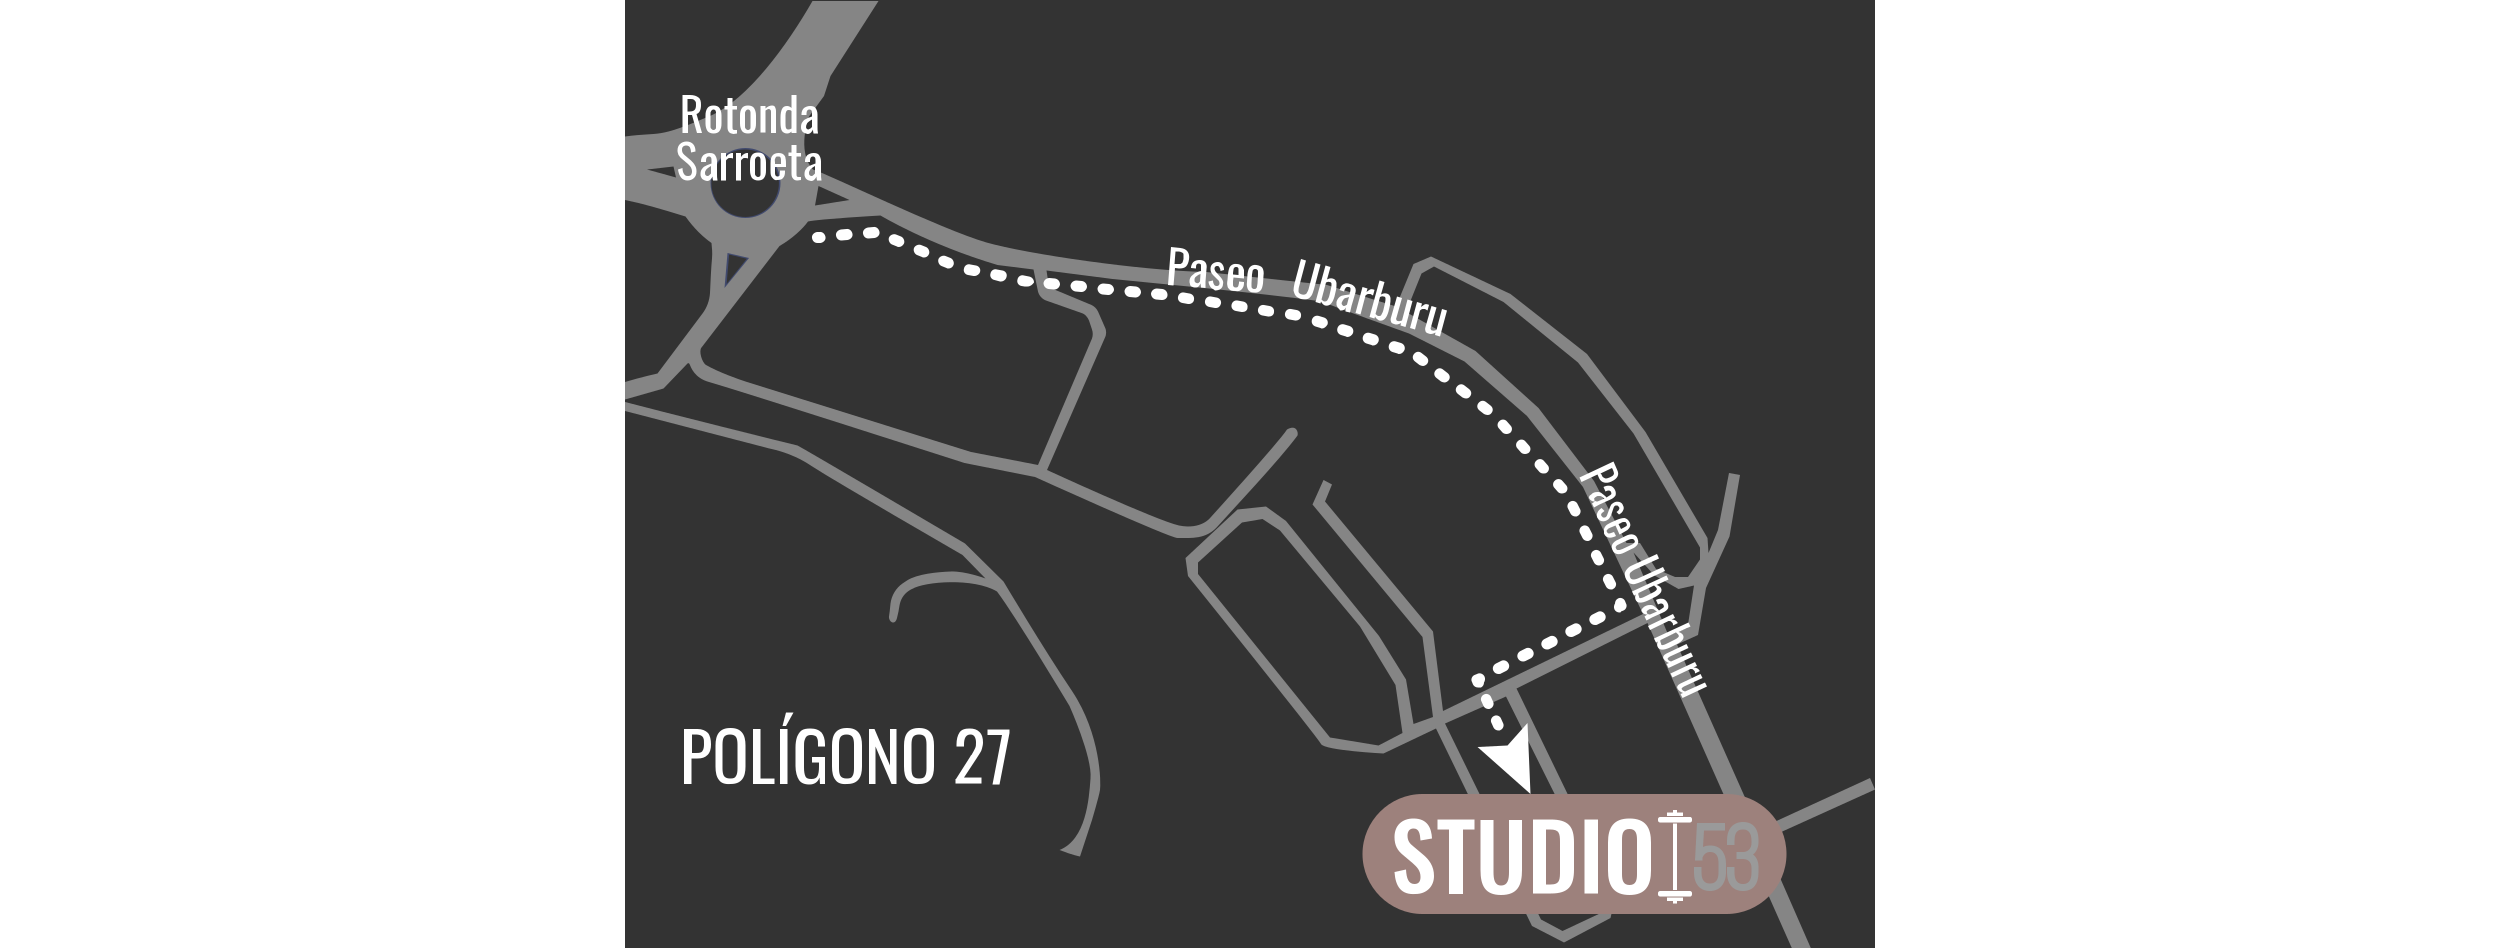 <?xml version="1.0" encoding="UTF-8"?> <svg xmlns="http://www.w3.org/2000/svg" xml:space="preserve" id="Capa_1" width="500" x="0" y="0" style="enable-background:new 0 0 250 189.6" version="1.1" viewBox="0 0 250 189.6"><rect x="0" y="0" width="250" height="189.6" fill="#333333" stroke="none"/><style>.st0{fill:none;stroke:#414a6e;stroke-width:.5;stroke-miterlimit:10}.st1{fill:#858585}.st2{fill:#fff}.st4{fill:#9a9a9a}</style><circle cx="24" cy="36.6" r="7" class="st0" transform="rotate(-79.1 24.044 36.605)"></circle><path d="m20 57.6.6-7 4.2 1z" class="st0"></path><path d="M37.3 93.2c4.4 2.9 30.2 17.8 30.2 17.8l4.6 4.7s-4-1.5-6.9-1.4c-2.8.1-6.8.5-8.8 1.8l-.9.6c-1.3.9-2.2 2.4-2.4 4-.1 1-.2 2.1-.3 2.6-.1 1.1 1.2 1.9 1.6.3.2-.8.4-1.7.5-2.5.2-1.2.8-2.2 1.8-2.9.2-.1.4-.3.7-.4 2.5-1.5 12.3-2.3 17 .5 3.7 4.9 14.5 22.9 14.5 22.9s4.6 10.2 4.2 14.5c-.3 4.2-.9 12.2-6.2 14.3 2.5 1 4.1 1.3 4.1 1.3l2.4-7.3s1.4-4.7 1.6-6c.2-1.3.2-11.1-5.6-19.8-5.8-8.6-13.7-21.9-13.7-21.9l-7.7-7.6S34.7 89.1 34.5 89.1c-.2 0-28.9-7.2-34.5-8.7v1.8l28.5 7.4c0 .1 4.4.6 8.8 3.6z" class="st1"></path><path d="m227.7 168 22.3-10.1-1-2.3-22.2 10.2-16.4-36.9 4.2-1.9 1.6-9.4 4.7-10.3L223 95l-2.2-.4-2.2 11.4-1.9 4.6-.2-3-12.4-21.2-11.7-15.6-15.3-12-15.9-7.5-3.5 1.5-3.5 8.5-13.8-4.3-24.2-2.6c-13.3-.3-35.8-3.6-43.9-5.9-9-2.6-32.4-14-34.7-14.6-3.4-3.7-.8-10.6-.8-10.6l3-4.1 1.3-4 9.6-15H37.5c-5.1 8.9-12.9 19.6-20.3 22.9C6 27.9 7.4 26.3 0 27.3V40c3.5.7 6.9 1.7 12.1 3.3 1.7 2.4 3.5 4.1 5.2 5.3.1.9.2 2 .1 3.1-.2 2.1-.3 4.9-.4 6.9-.1 1.5-.6 2.9-1.5 4.1l-9 12s-3.2.7-6.5 1.7v3.5l7.7-2.2 4.8-5c.1-.1.3-.1.4.1.3.7 1 2.8 3.9 3.6 6.3 1.8 51.1 16.2 51.1 16.2L82 95.4s26.9 12.2 28.5 12.2c2.8 0 5.7.3 8-2.3 2.3-2.6 12.5-13.4 16-18.2.2-.6-.2-2.3-2.1-1.2-1.5 2.4-15.3 17.6-15.3 17.6s-1.8 2.5-6.3 1.6c-4.5-1-26.4-11.1-26.4-11.1L96 67.5c.3-.6.3-1.4 0-2l-1.4-3.2c-.3-.6-.7-1-1.3-1.3l-7.2-3c-.8-.3-1.3-1-1.5-1.9l-.3-2 13.2 1.7 20.3 2s21.1 2.2 21.8 2.6c.7.4 17.2 6.3 17.2 6.3l11.1 5.6 12.5 10.9 11.2 14.2 12 25.4-40 19.4-2-15.9-21.6-26 1.4-3.4-1.7-.9-2.2 4.9 22 26.5 2.1 16-3.9 1.4-1.5-8.9-5.4-8.7-18.6-23-4-2.9-5.7.6-10.4 9.7.5 3.6s25.9 32.2 26.6 33.6c.7 1.3 12.5 1.9 12.5 1.9l10.5-5 19.2 39.5 6.4 3.3 9.3-4.9 1.1-4.8-19.9-41.1 26.2-13.1 28.9 65.1h3.8l-9.5-21.7zM4.4 33.9l5.3-.6.5 2.2-5.8-1.6zm34.3 3.3 6.2 2.8-6.9 1.1.7-3.9zm-21.6-.6c0-3.8 3.1-7 7-7 3.8 0 7 3.1 7 7 0 3.8-3.1 7-7 7s-7-3.1-7-7zm7.7 15-4.9 6 .6-7 4.3 1zm66.5 11c.7.2 1.2.8 1.5 1.5l.6 1.8c.2.6.2 1.2 0 1.8L82.6 93l-13.4-2.6-44.8-14c-1.6-.5-5.8-2-8.2-3.4-.8-.5-1.5-2.8-.9-3.5l15.6-20.3c2.6-1.5 4.7-3.5 5.7-4.9 2.1-.5 14.5-1.2 14.5-1.2s9.6 5.8 23.4 9.9l7.2.9.9 4.4c.2.8.8 1.5 1.6 1.8l7.1 2.5zm59.4 86.5-9.7-1.6-26.4-32.7v-2.3l8.8-8 4.1-.7 3.5 2.3 16 19.2 7.1 11.7 1.4 9.6-4.8 2.5zm45.5 30.3-.6 3-8.1 3.8-4.3-2.3-19.2-39.2 12.2-5.4 20 40.1zm-2.4-83.2-11.1-14.6-12.6-11.4-13.9-7.8 3.1-7.7 2.5-1.4 13.9 7.1 14.9 12.1 11.1 14.2 13.3 22.8v2.4l-2.4 3.5H210l-3.8-1.6-3.2-5.2h-2.7l-6.5-12.4zm7.9 14.3 4.2 4.6 4.8 2.7 3.1-.7-1.3 8.5-3.8 1.5-7-16.6z" class="st1"></path><path d="M11.5 19H13c.8 0 1.3.2 1.7.5.4.3.5.8.5 1.5 0 1-.3 1.6-.9 1.8l1.1 3.8h-1l-1-3.6h-.8v3.6h-1.1V19zm1.4 3.3c.5 0 .8-.1 1-.3.2-.2.3-.5.3-1 0-.3 0-.6-.1-.7s-.2-.3-.4-.4-.4-.1-.7-.1h-.5v2.5h.4zM16.5 26.2c-.2-.3-.4-.8-.4-1.5v-1.6c0-.6.1-1.1.4-1.5.2-.3.6-.5 1.2-.5s1 .2 1.2.5c.2.3.4.8.4 1.5v1.6c0 .6-.1 1.1-.4 1.5-.2.3-.6.5-1.2.5-.5 0-1-.2-1.2-.5zm1.6-.4c.1-.1.1-.2.1-.4v-2.9c0-.2-.1-.3-.1-.4-.1-.1-.2-.2-.4-.2s-.3.1-.4.2c-.1.1-.1.2-.2.4v2.9c0 .2.1.3.2.4.1.1.2.2.4.2s.3-.1.4-.2zM20.8 26.4c-.2-.2-.3-.5-.3-1v-3.5h-.6v-.7h.6v-1.6h1v1.6h.9v.7h-.9v3.5c0 .2 0 .4.1.5.1.1.2.1.4.1h.4v.7c-.2 0-.5.1-.7.1-.5-.1-.8-.2-.9-.4zM23.4 26.2c-.2-.3-.4-.8-.4-1.5v-1.6c0-.6.1-1.1.4-1.5.2-.3.6-.5 1.2-.5s1 .2 1.2.5c.2.3.4.8.4 1.5v1.6c0 .6-.1 1.1-.4 1.5-.2.3-.6.5-1.2.5s-1-.2-1.2-.5zm1.6-.4c.1-.1.1-.2.1-.4v-2.9c0-.2-.1-.3-.1-.4-.1-.1-.2-.2-.4-.2s-.3.1-.4.2c-.1.1-.1.2-.2.4v2.9c0 .2.1.3.2.4.1.1.2.2.4.2s.3-.1.4-.2zM27.1 21.2h1v.5c.4-.4.9-.6 1.3-.6.3 0 .5.1.6.3.1.2.2.5.2.8v4.4h-1v-4.1c0-.2 0-.4-.1-.5-.1-.1-.2-.2-.3-.2-.2 0-.4.1-.7.3v4.4h-1v-5.3zM31.4 26.2c-.2-.3-.3-.9-.3-1.7v-1c0-.7.1-1.3.3-1.7.2-.4.5-.6 1-.6.3 0 .6.1.9.4V19h1v7.6h-1v-.3c-.3.3-.6.4-.9.4-.4 0-.8-.2-1-.5zm1.9-.5v-3.5c-.2-.2-.4-.2-.6-.2-.4 0-.6.4-.6 1.1v1.5c0 .4 0 .8.1 1s.2.3.5.3c.2 0 .4-.1.6-.2zM35.7 26.5c-.2-.1-.3-.3-.4-.5s-.1-.4-.1-.6c0-.4.1-.8.3-1 .2-.3.4-.5.7-.6.3-.2.7-.3 1.2-.5v-.4c0-.4 0-.6-.1-.8-.1-.1-.2-.2-.4-.2-.4 0-.6.3-.6.8v.3h-1v-.2c0-.5.2-.9.5-1.2.3-.2.7-.4 1.2-.4s.9.1 1.1.4c.2.3.4.7.4 1.3v2.5c0 .4 0 .8.1 1.3h-.9c-.1-.4-.1-.6-.1-.8-.1.2-.2.4-.4.6-.2.2-.4.3-.7.3-.4-.1-.6-.2-.8-.3zm1.4-.8.3-.3v-1.5c-.3.2-.5.3-.6.4-.1.1-.3.2-.4.4-.1.2-.2.3-.2.5s0 .4.1.5c.1.1.2.2.4.2.1-.1.2-.1.4-.2zM11.2 35.5c-.3-.4-.5-.9-.6-1.6l.9-.3c0 .5.1.9.3 1.2s.4.4.8.4c.3 0 .5-.1.6-.2.1-.2.2-.4.2-.7 0-.3-.1-.6-.2-.8-.1-.2-.3-.4-.6-.7l-1.3-1.1c-.3-.2-.4-.5-.6-.7-.1-.3-.2-.6-.2-.9 0-.6.2-1 .5-1.3s.8-.5 1.3-.5c.6 0 1 .2 1.3.5s.5.8.5 1.5l-.9.2c0-.4-.1-.8-.2-1-.1-.2-.4-.4-.7-.4-.6 0-.9.3-.9.8 0 .2 0 .4.1.6s.2.3.4.5l1.3 1.1c.3.3.6.6.8 1 .2.3.3.7.3 1.2 0 .6-.2 1-.5 1.3-.3.3-.8.5-1.3.5s-1-.2-1.3-.6zM15.6 35.9c-.2-.1-.3-.3-.4-.5s-.1-.4-.1-.6c0-.4.1-.8.3-1 .2-.3.4-.5.7-.6.3-.2.7-.3 1.2-.5v-.4c0-.4 0-.6-.1-.8-.1-.1-.2-.2-.4-.2-.4 0-.6.3-.6.8v.3h-1v-.2c0-.5.2-.9.5-1.2.3-.2.7-.4 1.2-.4s.9.1 1.1.4c.2.3.4.7.4 1.3v2.5c0 .4 0 .8.1 1.3h-.9c-.1-.4-.1-.6-.1-.8-.1.2-.2.4-.4.6-.2.2-.4.3-.7.3-.5-.1-.6-.2-.8-.3zm1.3-.9.3-.3v-1.5c-.3.2-.5.3-.6.4-.1.1-.3.2-.4.4-.1.2-.2.3-.2.5s0 .4.1.5c.1.1.2.2.4.2s.3-.1.4-.2zM19.2 30.6h1v.8c.2-.3.4-.5.6-.6s.4-.2.6-.2h.2v1.1c-.2-.1-.4-.1-.6-.1-.2 0-.3 0-.4.1s-.3.2-.4.4v4h-1v-5.5zM22.2 30.6h1v.8c.2-.3.4-.5.6-.6s.4-.2.6-.2h.2v1.1c-.2-.1-.4-.1-.6-.1-.2 0-.3 0-.4.1s-.3.2-.4.4v4h-1v-5.5zM25.4 35.6c-.2-.3-.4-.8-.4-1.5v-1.6c0-.6.1-1.1.4-1.5.2-.3.6-.5 1.2-.5s1 .2 1.2.5c.2.3.4.8.4 1.5v1.6c0 .6-.1 1.1-.4 1.5-.2.3-.6.5-1.2.5-.5 0-.9-.2-1.2-.5zm1.6-.4c.1-.1.1-.2.1-.4v-2.9c0-.2-.1-.3-.1-.4-.1-.1-.2-.2-.4-.2s-.3.1-.4.2c-.1.1-.1.2-.2.4v2.9c0 .2.1.3.2.4.1.1.2.2.4.2s.4-.1.4-.2zM29.7 35.8c-.2-.2-.4-.4-.5-.7-.1-.3-.1-.7-.1-1.2v-1.2c0-.7.1-1.3.4-1.6.2-.3.7-.5 1.2-.5.4 0 .8.1 1 .3s.4.4.4.8c.1.3.1.8.1 1.3v.4H30V34.7c0 .2.1.3.1.4.1.1.2.2.4.2s.4-.1.4-.2.1-.4.1-.7v-.3h1v.2c0 .6-.1 1-.4 1.3-.2.3-.6.4-1.2.4-.2.1-.5 0-.7-.2zm1.5-3v-.5c0-.4 0-.6-.1-.8s-.2-.2-.5-.2c-.2 0-.3 0-.4.1-.1.1-.1.2-.2.4s0 .4 0 .7v.3h1.2zM33.6 35.7c-.2-.2-.3-.5-.3-1v-3.5h-.6v-.7h.6V29h1v1.6h.9v.7h-.9v3.5c0 .2 0 .4.1.5.1.1.2.1.4.1h.4v.6c-.2 0-.5.1-.7.1-.4 0-.7-.1-.9-.4zM36.4 35.9c-.2-.1-.3-.3-.4-.5s-.1-.4-.1-.6c0-.4.1-.8.3-1 .2-.3.4-.5.7-.6.3-.2.7-.3 1.2-.5v-.4c0-.4 0-.6-.1-.8-.1-.1-.2-.2-.4-.2-.4 0-.6.3-.6.8v.3h-1v-.2c0-.5.2-.9.5-1.2.3-.2.7-.4 1.2-.4s.9.1 1.1.4c.2.3.4.7.4 1.3v2.5c0 .4 0 .8.1 1.3h-.9c-.1-.4-.1-.6-.1-.8-.1.2-.2.4-.4.6-.2.2-.4.3-.7.3-.5-.1-.7-.2-.8-.3zm1.3-.9.3-.3v-1.5c-.3.2-.5.3-.6.4-.1.1-.3.2-.4.4-.1.2-.2.3-.2.5s0 .4.1.5c.1.1.2.2.4.2s.3-.1.4-.2zM11.8 145.8h2.7c.9 0 1.6.3 2.1.8.4.5.6 1.3.6 2.3 0 .9-.2 1.6-.7 2.1-.5.5-1.1.7-2 .7h-1.2v5.1h-1.5v-11zm2.2 4.8c.5 0 .8 0 1.1-.1s.4-.3.5-.5c.1-.2.2-.6.2-1.1 0-.6 0-1-.1-1.2-.1-.3-.2-.4-.5-.6-.2-.1-.6-.2-1.1-.2h-.7v3.7h.6zM18.8 156c-.5-.6-.7-1.5-.7-2.7v-4.2c0-1.1.2-2 .7-2.6.5-.6 1.2-.9 2.3-.9 1.1 0 1.8.3 2.3.9s.7 1.5.7 2.6v4.2c0 1.1-.2 2-.7 2.6s-1.2.9-2.3.9c-1.1.1-1.9-.2-2.3-.8zm3.4-.8c.2-.3.3-.8.3-1.5v-4.8c0-.7-.1-1.2-.3-1.5-.2-.3-.6-.5-1.2-.5s-1 .2-1.2.5c-.2.3-.3.8-.3 1.5v4.8c0 .7.1 1.2.3 1.5s.6.5 1.2.5c.7 0 1-.1 1.2-.5zM25.6 145.8h1.5v9.9h2.8v1.1h-4.3v-11zM31 145.8h1.5v11H31v-11zm1.2-3.3h1.5l-1.5 2.7h-.7l.7-2.7zM34.8 156c-.4-.6-.7-1.6-.7-2.8v-3.7c0-.8.1-1.5.3-2.1.2-.5.5-1 .9-1.3.4-.3 1-.4 1.8-.4 1 0 1.7.3 2.2.8.4.5.7 1.3.7 2.4v.4h-1.4v-.3c0-.5 0-.9-.1-1.2-.1-.3-.2-.5-.4-.6-.2-.1-.5-.2-.9-.2s-.7.1-.9.3-.3.5-.4.8c-.1.3-.1.8-.1 1.3v4.1c0 .8.1 1.4.3 1.8.2.4.6.5 1.2.5s1-.2 1.2-.6.3-1 .3-1.9v-.8h-1.4v-1.1H40v5.4h-1l-.1-1.3c-.3.9-1 1.4-2 1.4s-1.7-.3-2.1-.9zM42.1 156c-.5-.6-.7-1.5-.7-2.7v-4.2c0-1.1.2-2 .7-2.6.5-.6 1.2-.9 2.3-.9 1.1 0 1.8.3 2.3.9s.7 1.5.7 2.6v4.2c0 1.1-.2 2-.7 2.6s-1.2.9-2.3.9c-1.1.1-1.9-.2-2.3-.8zm3.4-.8c.2-.3.3-.8.3-1.5v-4.8c0-.7-.1-1.2-.3-1.5-.2-.3-.6-.5-1.2-.5s-1 .2-1.2.5c-.2.3-.3.8-.3 1.5v4.8c0 .7.1 1.2.3 1.5s.6.5 1.2.5c.7 0 1-.1 1.2-.5zM48.9 145.8h1l3.1 7.3v-7.3h1.3v11h-1l-3.2-7.5v7.5h-1.3v-11zM56.5 156c-.5-.6-.7-1.5-.7-2.7v-4.2c0-1.1.2-2 .7-2.6.5-.6 1.2-.9 2.3-.9 1.1 0 1.8.3 2.3.9s.7 1.5.7 2.6v4.2c0 1.1-.2 2-.7 2.6s-1.2.9-2.3.9c-1 .1-1.8-.2-2.3-.8zm3.5-.8c.2-.3.3-.8.3-1.5v-4.8c0-.7-.1-1.2-.3-1.5-.2-.3-.6-.5-1.2-.5s-1 .2-1.2.5c-.2.3-.3.8-.3 1.5v4.8c0 .7.1 1.2.3 1.5s.6.5 1.2.5 1-.1 1.2-.5zM66.2 155.8l2.8-4.4c.1-.2.2-.4.3-.4.3-.5.5-.9.7-1.3s.2-.7.2-1.2-.1-.9-.3-1.2c-.2-.3-.5-.4-.8-.4-.9 0-1.3.7-1.3 2v.4h-1.5v-.4c0-1 .2-1.8.6-2.4.4-.6 1.1-.8 2-.8.9 0 1.5.2 2 .7s.7 1.2.7 2.1c0 .4-.1.8-.2 1.2s-.2.6-.4.9-.4.6-.7 1.1l-2.5 3.8h3.5v1.2h-5.2v-.9zM75.4 147h-2.9v-1.1h4.4v.7l-2 10.3h-1.4l1.9-9.9z" class="st2"></path><path d="M220.3 158.8h-60.8c-6.6 0-12 5.4-12 12s5.4 12 12 12h60.8c6.6 0 12-5.4 12-12s-5.3-12-12-12z" style="fill:#9d817c"></path><path d="m153.9 174.4 2.3-.5c.1 1.8.5 2.9 1.7 2.9.9 0 1.2-.6 1.2-1.4 0-1.3-.7-2-1.6-2.8l-1.9-1.6c-1.1-.9-1.7-1.9-1.7-3.6 0-2.3 1.5-3.7 3.8-3.7 2.8 0 3.6 1.9 3.7 4l-2.3.4c-.1-1.4-.3-2.4-1.4-2.4-.8 0-1.2.6-1.2 1.4 0 1 .4 1.6 1.2 2.2l1.9 1.6c1.2 1 2.2 2.3 2.2 4.3 0 2.1-1.5 3.6-3.7 3.6-2.8.2-4-1.4-4.2-4.4M164.8 165.9h-2.3v-2h7.4v2h-2.3v12.9h-2.8zM171.1 174v-10h2.6v10.4c0 1.4.2 2.7 1.5 2.7 1.4 0 1.6-1.3 1.6-2.7V164h2.6v10c0 3.1-.9 5-4.2 5-3.2 0-4.1-1.9-4.1-5M181.6 163.9h3.5c3.6 0 4.7 1.4 4.7 4.6v5.4c0 3.3-1.1 4.8-4.6 4.8h-3.6v-14.8zm3.5 13c1.9 0 1.9-1 1.9-2.8v-5.7c0-1.8-.2-2.5-2-2.5h-.8v11h.9zM191.9 163.9h2.7v14.8h-2.7zM196.6 174.1v-5.6c0-3 1.1-4.8 4.3-4.8 3.2 0 4.3 1.8 4.3 4.8v5.6c0 3-1.1 4.9-4.3 4.9-3.2 0-4.3-1.9-4.3-4.9m5.8.7V168c0-1.2-.2-2.2-1.5-2.2s-1.5.9-1.5 2.2v6.8c0 1.2.2 2.2 1.5 2.2s1.5-1 1.5-2.2" class="st2"></path><path d="M214.9 170.6c.5-.8 1.2-1.1 2.1-1.1 1.8 0 2.5 1.4 2.5 3.1v1.9c0 1.7-.7 3.2-2.6 3.2-1.9 0-2.6-1.4-2.6-3.2v-.5h.4v.5c0 1.5.6 2.8 2.2 2.8 1.7 0 2.2-1.3 2.2-2.8v-1.9c0-1.5-.6-2.8-2.2-2.8-1 0-1.7.6-2.1 1.5v.1h-.4l.3-6.4h4.5v.4H215l-.1 5.2z" class="st4"></path><path d="M217 178.2c-2 0-3.2-1.4-3.2-3.7v-1.1h1.5v1.1c0 2.2 1.3 2.2 1.7 2.2.4 0 1.7 0 1.7-2.2v-1.9c0-2.2-1.3-2.2-1.7-2.2-.7 0-1.2.4-1.5 1.1v.6H214l.4-7.5h5.6v1.5h-4.2l-.2 3.3c.4-.2.9-.3 1.5-.3 1.9 0 3.1 1.4 3.1 3.7v1.9c-.1 2.1-1.3 3.5-3.2 3.5M226.2 168.2v.3c0 1.2-.7 2.2-1.8 2.6 1.2.3 1.8 1.3 1.8 2.5v1c0 1.7-.7 3.2-2.6 3.2-1.9 0-2.6-1.4-2.6-3.2v-.6h.4v.6c0 1.5.6 2.8 2.2 2.8s2.2-1.3 2.2-2.8v-.9c0-1.4-.7-2.2-2.1-2.3h-.9v-.4h.9c1.3-.1 2-1.1 2-2.4v-.4c0-1.6-.6-2.8-2.2-2.8s-2.2 1.2-2.2 2.8v.4h-.3v-.4c0-1.7.7-3.2 2.6-3.2 1.9 0 2.6 1.4 2.6 3.2" class="st4"></path><path d="M223.6 178.2c-2 0-3.2-1.4-3.2-3.7v-1.1h1.5v1.1c0 2.3 1.3 2.3 1.7 2.3.4 0 1.7 0 1.7-2.3v-.9c0-.8-.3-1.7-1.6-1.8h-1.4v-1.4h1.5c.9-.1 1.5-.8 1.5-1.8v-.4c0-2.3-1.3-2.3-1.7-2.3-.5 0-1.7 0-1.7 2.2v.9h-1.5v-.9c0-2.3 1.2-3.7 3.2-3.7s3.1 1.3 3.1 3.7v.3c0 1-.4 2-1.1 2.5.7.5 1.1 1.4 1.1 2.5v1c0 2.5-1.1 3.8-3.1 3.8" class="st4"></path><path d="M209.6 164.7h.8V178h-.8zM211.6 162.5v.7h-3.2v-.7h1.2v-.5h.8v.5zM213.4 163.8v.3c0 .2-.2.4-.4.4h-6c-.2 0-.4-.2-.4-.4v-.3c0-.2.2-.4.4-.4h6.1c.1 0 .3.2.3.4M211.6 179.5v.7h-1.2v.5h-.8v-.5h-1.2v-.7zM213.4 178.9v-.3c0-.2-.2-.4-.4-.4h-6c-.2 0-.4.2-.4.4v.3c0 .2.2.4.4.4h6.1c.1 0 .3-.2.3-.4M109.2 49.4l1.9.2c.7.1 1.1.3 1.4.7.3.4.4.9.3 1.6-.1.6-.3 1.1-.6 1.4-.3.3-.8.4-1.4.4l-.8-.1-.3 3.5-1.1-.1.6-7.6zm1.2 3.4h.7c.2-.1.3-.2.4-.3.1-.2.1-.4.2-.7v-.9c0-.2-.1-.3-.3-.4-.2-.1-.4-.2-.8-.2h-.5l-.2 2.5h.5zM113.3 57.3c-.2-.1-.3-.3-.3-.5-.1-.2-.1-.4-.1-.6 0-.4.2-.8.4-1 .2-.2.5-.4.7-.6.3-.1.7-.3 1.2-.4V53c0-.2-.2-.2-.4-.3-.4 0-.6.2-.6.7v.3l-1-.1v-.2c.1-.5.3-.9.6-1.1.3-.2.7-.3 1.2-.3s.9.2 1.1.5c.2.3.3.7.2 1.3l-.2 2.5v1.3l-.9-.1c0-.4-.1-.6-.1-.8-.1.2-.2.4-.4.6-.2.2-.4.2-.7.2-.3 0-.5-.1-.7-.2zm1.4-.7.3-.3.1-1.5c-.3.1-.5.2-.6.3-.1.1-.3.2-.4.3-.1.1-.2.3-.2.5s0 .4.1.5c.1.1.2.2.3.2.2.1.3 0 .4 0zM117.1 57.4c-.2-.3-.4-.7-.4-1.1l.9-.2c0 .4.1.6.2.8.1.2.3.3.5.3s.3 0 .4-.1c.1-.1.2-.2.2-.4 0-.3-.1-.6-.4-.8l-.9-.9c-.2-.2-.3-.4-.4-.6-.1-.2-.1-.5-.1-.7 0-.4.2-.8.5-1 .3-.2.6-.3 1-.3s.7.2.9.5c.2.3.3.6.3 1.1l-.7.2c0-.3-.1-.5-.2-.7-.1-.2-.2-.3-.4-.3s-.3 0-.4.1c-.1.1-.2.2-.2.4s.1.4.2.6l.9 1c.2.2.4.5.5.7.1.2.2.5.1.8 0 .4-.2.8-.5 1s-.7.3-1.1.3c-.3-.3-.7-.4-.9-.7zM120.9 57.9c-.2-.2-.4-.4-.4-.7-.1-.3-.1-.7 0-1.2l.1-1.2c.1-.7.2-1.3.5-1.6.3-.3.7-.5 1.3-.4.4 0 .8.2 1 .4.2.2.3.5.4.8V55.7l-2.1-.2-.1.7v.7c0 .1 0 .3.1.4.1.1.2.2.4.2s.4 0 .5-.2c.1-.1.1-.4.2-.7v-.3l1 .1v.2c0 .6-.2 1-.5 1.3-.3.3-.7.4-1.2.3-.7 0-1-.1-1.2-.3zm1.8-2.9v-1.3c-.1-.2-.2-.3-.4-.3s-.3 0-.4.1c-.1.1-.2.2-.2.4s-.1.4-.1.7v.3l1.1.1zM124.6 57.9c-.2-.4-.3-.9-.2-1.5l.1-1.6c.1-.6.2-1.1.5-1.4.3-.3.7-.5 1.3-.4.6.1 1 .3 1.2.6.2.4.3.9.2 1.5l-.1 1.6c-.1.6-.2 1.1-.5 1.4-.3.3-.7.5-1.3.4-.6 0-1-.2-1.2-.6zm1.6-.2c.1-.1.2-.2.2-.4s.1-.4.1-.6l.1-1.7v-.6c0-.2 0-.3-.1-.4-.1-.1-.2-.2-.4-.2s-.3 0-.4.1c-.1.1-.2.2-.2.4s-.1.4-.1.6l-.1 1.7v.6c0 .2 0 .3.1.4.1.1.2.2.4.2s.3 0 .4-.1zM197.7 92.3l.7 1.6c.3.6.3 1 .1 1.4-.2.4-.6.7-1.2 1-.6.3-1.1.3-1.5.2-.4-.1-.8-.4-1-.9l-.3-.7-3.2 1.5-.4-.9 6.8-3.2zm-2.4 2.6c.1.3.2.5.4.6s.3.2.5.2.4-.1.7-.2c.4-.2.6-.3.7-.4.1-.1.2-.3.2-.4 0-.2-.1-.4-.2-.7l-.2-.4-2.3 1.1.2.2zM192.8 99.5c0-.2.1-.4.3-.5s.3-.3.5-.4c.4-.2.7-.2 1-.2.3 0 .6.1.8.3.2.2.6.4.9.8l.3-.2c.3-.2.5-.3.6-.4.1-.1.1-.3 0-.5-.1-.3-.5-.4-.9-.2l-.2.1-.4-.9.2-.1c.5-.2.9-.2 1.3-.1.3.1.6.4.8.8.2.4.2.8.1 1.1-.2.3-.5.6-1 .8l-2.2 1c-.4.2-.7.4-1.1.6l-.4-.8c.3-.2.5-.4.7-.4-.2 0-.5 0-.7-.1-.2-.1-.4-.2-.5-.5-.1.1-.1 0-.1-.2zm1.3.7c.1.1.3.1.4.1l1.4-.6c-.3-.2-.5-.3-.6-.4-.1-.1-.3-.1-.5-.1s-.4 0-.5.1c-.2.1-.3.2-.4.3-.1.1-.1.2 0 .4-.1.1 0 .2.2.2zM194.5 102.5c.1-.3.4-.6.8-.9l.6.6c-.3.2-.5.4-.6.5-.1.2-.1.3 0 .5l.3.3h.4c.3-.1.4-.4.5-.7l.4-1.1c.1-.3.2-.5.3-.7.1-.2.3-.3.6-.5.4-.2.7-.2 1.1-.1.3.1.6.3.7.7.2.3.2.7 0 1-.1.3-.4.6-.8.8l-.5-.5c.3-.2.4-.3.5-.5.1-.2.1-.3 0-.5l-.3-.3h-.4c-.2.1-.3.2-.4.5l-.4 1.2c-.1.3-.2.5-.4.8-.1.2-.4.4-.6.5-.4.2-.8.2-1.1.1-.3-.1-.6-.4-.8-.8 0-.2-.1-.5.1-.9zM195.8 105.8c.1-.3.2-.5.4-.7.2-.2.6-.4 1-.6l1.1-.5c.7-.3 1.2-.4 1.6-.4.4.1.7.3 1 .8.2.4.2.7.1.9-.1.3-.3.5-.5.7-.3.2-.7.4-1.2.7l-.4.2-.8-1.8-.7.3c-.3.1-.5.2-.7.3l-.3.3c-.1.1-.1.3 0 .4.1.2.2.3.4.3s.4-.1.7-.2l.3-.1.4.8-.2.1c-.5.2-1 .3-1.3.2-.4-.1-.7-.3-.9-.8v-.9zm3.4 0 .4-.2c.3-.2.6-.3.7-.4.1-.1.1-.3 0-.5-.1-.1-.1-.2-.2-.3h-.4c-.2 0-.4.1-.7.3l-.3.1.5 1zM197.5 108.8c.2-.3.6-.7 1.2-.9l1.4-.7c.6-.3 1.1-.4 1.5-.3s.7.3.9.8c.2.5.2.9 0 1.2-.2.3-.6.7-1.2.9l-1.4.7c-.6.3-1.1.4-1.5.3-.4-.1-.7-.3-.9-.8-.2-.4-.2-.8 0-1.2zm1 1.2h.4c.1 0 .3-.1.6-.2l1.5-.7.6-.3.3-.3c.1-.1.1-.2 0-.4s-.2-.2-.3-.3h-.4c-.1 0-.3.1-.6.2l-1.5.7-.6.3c-.2.1-.2.2-.3.3-.1.1-.1.2 0 .4s.2.3.3.3zM200 114.5c.1-.3.3-.6.6-.9.3-.3.7-.5 1.2-.7l4.6-2.1.4.9-4.6 2.1c-.5.2-.9.5-1.1.7-.2.2-.2.5-.1.9s.4.5.7.5c.3 0 .7-.1 1.3-.4l4.6-2.1.4.8-4.6 2.1c-.5.2-1 .4-1.4.5-.4.1-.7 0-1-.1-.3-.2-.6-.5-.8-.9s-.3-.9-.2-1.3zM202.2 118.9l-.4.2-.4-.8 6.9-3.2.4.8-2.4 1.1c.4.1.7.3.9.6.2.4.1.8-.2 1.1-.3.3-.7.6-1.2.8l-1.2.6c-1.3.6-2.2.6-2.5-.2-.1-.3-.1-.6.1-1zm1 .7c.2 0 .6-.2 1-.4l1.2-.6c.4-.2.6-.3.8-.5.2-.2.2-.3.1-.5s-.3-.3-.5-.5l-3.1 1.5c-.1.2 0 .5.1.7 0 .3.2.4.4.3zM203.3 122.1c0-.2.1-.4.3-.5.1-.2.3-.3.5-.4.4-.2.7-.2 1-.2.3 0 .6.1.8.3.2.2.6.4.9.8l.3-.2c.3-.2.5-.3.6-.4.1-.1.1-.3 0-.5-.1-.3-.5-.4-.9-.2l-.2.1-.4-.9.2-.1c.5-.2.9-.2 1.3-.1.3.1.6.4.8.8.2.4.2.8.1 1.1-.2.3-.5.6-1 .8l-2.2 1c-.4.2-.7.4-1.1.6l-.4-.8c.3-.2.5-.4.7-.4-.2 0-.5 0-.7-.1-.2-.1-.4-.2-.5-.5-.1.1-.1-.1-.1-.2zm1.3.7c.1.1.3.1.4.1l1.4-.6c-.3-.2-.5-.3-.6-.4-.1-.1-.3-.1-.5-.1s-.4 0-.5.1c-.2.1-.3.2-.4.3-.1.1-.1.2 0 .4 0 .1.1.2.2.2zM209.6 122.8l.4.8-.7.3c.4 0 .6.1.8.2s.3.3.4.4c0 0 0 .1.1.1l-1 .5c0-.2 0-.4-.1-.5l-.3-.3c-.1-.1-.3-.1-.5-.1L205 126l-.4-.8 5-2.4zM206.6 128.3l-.4.2-.4-.8 6.9-3.2.4.8-2.4 1.1c.4.1.7.3.9.6.2.4.1.8-.2 1.1-.3.3-.7.6-1.2.8l-1.2.6c-1.3.6-2.2.6-2.5-.2-.1-.3-.1-.6.1-1zm1 .7c.2 0 .6-.2 1-.4l1.2-.6c.4-.2.6-.3.8-.5.2-.2.2-.3.1-.5s-.3-.3-.5-.5l-3.1 1.5c-.1.2 0 .5.1.7 0 .3.2.4.4.3zM207.7 131.2c.1-.2.4-.4.6-.5l4-1.9.4.8-3.7 1.7c-.2.1-.3.2-.4.3-.1.1-.1.2 0 .3.1.2.3.3.6.4l4-1.8.4.8-4.9 2.3-.4-.8.5-.2c-.5-.2-.9-.5-1.1-.9-.1-.1-.1-.3 0-.5zM214 132.4l.4.8-.7.3c.4 0 .6.1.8.2s.3.3.4.4c0 0 0 .1.1.1l-1 .5c0-.2 0-.4-.1-.5l-.3-.3c-.1-.1-.3-.1-.5-.1l-3.6 1.7-.4-.8 4.9-2.3zM210.5 137.2c.1-.2.4-.4.6-.5l4-1.9.4.8-3.7 1.7c-.2.1-.3.2-.4.3-.1.1-.1.2 0 .3.1.2.3.3.6.4l4-1.8.4.8-4.9 2.3-.4-.8.5-.2c-.5-.2-.9-.5-1.1-.9-.1-.1-.1-.3 0-.5zM134.1 59.1c-.2-.3-.3-.6-.4-1 0-.4.1-.9.2-1.4l1.3-4.9 1 .3-1.3 4.9c-.2.6-.2 1-.2 1.3 0 .3.3.5.7.6.4.1.7 0 .9-.2.2-.3.4-.7.5-1.2l1.3-4.9 1 .3-1.3 4.9c-.2.6-.3 1-.5 1.3s-.5.6-.8.7c-.3.1-.8.1-1.3 0-.5-.2-.9-.4-1.1-.7zM139.2 60.3l-.1.4-1-.3 2-7.3 1 .3-.7 2.5c.4-.2.7-.3 1.1-.2.5.1.7.4.8.9 0 .4 0 .9-.1 1.4l-.3 1.3c-.4 1.4-1 2-1.9 1.8-.3-.1-.6-.4-.8-.8zm1.3-.3c.1-.2.3-.5.4-1l.3-1.3c.1-.4.1-.7.1-.9 0-.2-.1-.4-.4-.4-.2-.1-.5 0-.7.1l-.9 3.4c.2.2.4.4.6.4.3 0 .5-.1.6-.3zM142.6 61.6c-.1-.2-.2-.3-.3-.6v-.6c.1-.4.3-.7.5-.9.2-.2.5-.4.8-.4.3-.1.7-.1 1.3-.2l.1-.4c.1-.3.1-.6.1-.8s-.2-.3-.4-.3c-.4-.1-.6.1-.8.6l-.1.3-.9-.3.1-.2c.2-.5.4-.9.8-1 .3-.2.7-.2 1.2 0 .5.1.8.4 1 .7.2.3.2.8 0 1.3l-.7 2.4c-.1.4-.2.8-.3 1.3l-.9-.2c0-.4.1-.6.1-.8-.1.2-.3.4-.5.5s-.5.1-.7.1c-.1-.3-.3-.4-.4-.5zm1.5-.5c.1-.1.3-.1.3-.2l.4-1.5c-.3.1-.5.2-.7.2-.2.1-.3.1-.4.3-.1.1-.2.3-.3.5-.1.2-.1.4 0 .5s.1.2.3.3c.1 0 .3 0 .4-.1zM147.5 57.4l1 .3-.2.7c.3-.2.5-.4.7-.5.2-.1.4-.1.7 0 .1 0 .1 0 .2.1l-.3 1.1c-.2-.1-.3-.2-.5-.3h-.5c-.1 0-.3.1-.5.3l-1 3.8-1-.3 1.4-5.2zM150 63.3l-.1.4-1-.3 2-7.3 1 .3-.7 2.5c.4-.2.7-.3 1.1-.2.5.1.7.4.8.9 0 .5 0 .9-.1 1.4l-.3 1.3c-.4 1.4-1 2-1.9 1.8-.3-.2-.6-.4-.8-.8zm1.3-.4c.1-.2.3-.5.4-1l.3-1.3c.1-.4.1-.7.1-.9 0-.2-.1-.4-.4-.4-.2-.1-.5 0-.7.1l-.9 3.4c.2.2.4.4.6.4.3 0 .5 0 .6-.3zM153.2 64.3c-.1-.2-.1-.5 0-.8l1.2-4.2 1 .3-1.1 3.9c-.1.2-.1.4 0 .5 0 .1.1.2.3.2.2.1.4 0 .8-.1l1.1-4.2 1 .3-1.4 5.2-1-.3.1-.5c-.5.3-1 .4-1.4.2-.4-.1-.6-.3-.6-.5zM158.4 60.4l1 .3-.2.7c.3-.2.5-.4.7-.5.2-.1.4-.1.7 0 .1 0 .1 0 .2.1l-.3 1.1c-.2-.1-.3-.2-.5-.3h-.5c-.1 0-.3.1-.5.3l-1 3.8-1-.3 1.4-5.2zM160.1 66.2c-.1-.2-.1-.5 0-.8l1.2-4.2 1 .3-1.1 3.9c-.1.2-.1.4 0 .5 0 .1.1.2.3.2.2.1.4 0 .8-.1l1.1-4.2 1 .3-1.4 5.2-1-.3.1-.5c-.5.3-1 .4-1.4.2-.4-.1-.6-.3-.6-.5zM38.5 48.6c-.6 0-1-.4-1.1-1-.1-.6.4-1.1 1-1.2h.5c.6-.1 1.1.4 1.2 1 .1.6-.4 1.1-1 1.2h-.6zM197.2 117.9c-.4 0-.8-.2-1-.6l-.5-1c-.3-.5 0-1.2.5-1.4.5-.3 1.2 0 1.4.5l.5 1c.3.5 0 1.2-.5 1.4-.1.1-.2.1-.4.1m-2.4-4.8c-.4 0-.8-.2-1-.6l-.5-1c-.3-.5 0-1.2.5-1.4.5-.3 1.2 0 1.4.5l.5 1c.3.5 0 1.2-.5 1.4 0 0-.2.1-.4.1m-2.3-4.9c-.4 0-.8-.2-1-.6l-.5-1c-.3-.5 0-1.2.5-1.4.5-.3 1.2 0 1.4.5l.5 1c.3.5 0 1.2-.5 1.4-.1.1-.3.1-.4.1m-2.4-4.9c-.4 0-.8-.2-1-.6l-.5-1c-.3-.5 0-1.2.5-1.4.5-.3 1.2 0 1.4.5l.5 1c.3.5 0 1.2-.5 1.4-.1.1-.2.1-.4.1m-2.7-4.6c-.3 0-.6-.1-.8-.3l-.7-.8c-.4-.4-.4-1.1.1-1.5.4-.4 1.1-.4 1.5.1l.7.8c.4.4.4 1.1-.1 1.5-.2.1-.5.2-.7.2m-3.7-4c-.3 0-.6-.1-.8-.3l-.7-.8c-.4-.4-.4-1.1.1-1.5.4-.4 1.1-.4 1.5.1l.7.8c.4.4.4 1.1-.1 1.5-.2.2-.5.2-.7.2m-3.7-3.9c-.3 0-.6-.1-.8-.3l-.7-.8c-.4-.4-.4-1.1.1-1.5.4-.4 1.1-.4 1.5.1l.7.8c.4.4.4 1.1-.1 1.5-.2.1-.4.2-.7.2m-3.7-4c-.3 0-.6-.1-.8-.3l-.7-.8c-.4-.4-.4-1.1.1-1.5.4-.4 1.1-.4 1.5.1l.7.8c.4.4.4 1.1-.1 1.5-.2.1-.4.2-.7.2m-3.8-3.8c-.2 0-.5-.1-.7-.2l-.9-.7c-.5-.4-.6-1-.2-1.5.4-.5 1-.6 1.5-.2l.9.7c.5.4.6 1 .2 1.5-.2.3-.5.4-.8.4m-4.3-3.3c-.2 0-.5-.1-.7-.2l-.9-.7c-.5-.4-.6-1-.2-1.5.4-.5 1-.6 1.5-.2l.9.7c.5.4.6 1 .2 1.5-.2.3-.5.4-.8.4m-4.3-3.2c-.2 0-.5-.1-.7-.2l-.9-.7c-.5-.4-.6-1-.2-1.5.4-.5 1-.6 1.5-.2l.9.7c.5.4.6 1 .2 1.5-.2.2-.5.4-.8.4m-4.3-3.3c-.2 0-.5-.1-.7-.2l-.9-.7c-.5-.4-.6-1-.2-1.5.4-.5 1-.6 1.5-.2l.9.7c.5.4.6 1 .2 1.5-.2.2-.5.4-.8.4m-4.8-2.4c-.1 0-.2 0-.3-.1l-1-.3c-.6-.2-.9-.8-.7-1.4.2-.6.8-.9 1.4-.7l1 .3c.6.2.9.8.7 1.4-.3.6-.7.8-1.1.8m-5.2-1.7c-.1 0-.2 0-.3-.1l-1-.3c-.6-.2-.9-.8-.7-1.4.2-.6.8-.9 1.4-.7l1 .3c.6.2.9.8.7 1.4-.2.5-.6.8-1.1.8m-5.1-1.7c-.1 0-.2 0-.3-.1l-1-.3c-.6-.2-.9-.8-.7-1.4.2-.6.8-.9 1.4-.7l1 .3c.6.2.9.8.7 1.4-.2.5-.7.8-1.1.8m-5.1-1.7c-.1 0-.2 0-.3-.1l-1-.3c-.6-.2-.9-.8-.7-1.4.2-.6.8-.9 1.4-.7l1 .3c.6.2.9.8.7 1.4-.3.5-.7.8-1.1.8m-5.2-1.6h-.2l-1.1-.2c-.6-.1-1-.6-.9-1.2.1-.6.6-1 1.2-.9l1.1.2c.6.1 1 .6.9 1.2 0 .5-.5.9-1 .9m-5.4-.8h-.2l-1.1-.2c-.6-.1-1-.6-.9-1.2.1-.6.6-1 1.2-.9l1.1.2c.6.1 1 .6.9 1.2 0 .5-.4.9-1 .9m-5.3-.9h-.2l-1.1-.2c-.6-.1-1-.6-.9-1.2.1-.6.6-1 1.2-.9l1.1.2c.6.1 1 .6.9 1.2 0 .6-.5.9-1 .9m-5.3-.8h-.2l-1.1-.2c-.6-.1-1-.6-.9-1.2.1-.6.6-1 1.2-.9l1.1.2c.6.1 1 .6.9 1.2-.1.5-.5.9-1 .9m-5.4-.8h-.2l-1.1-.2c-.6-.1-1-.6-.9-1.2.1-.6.6-1 1.2-.9l1.1.2c.6.1 1 .6.9 1.2 0 .5-.5.9-1 .9m-5.4-.8h-.1l-1.1-.1c-.6-.1-1-.6-1-1.2.1-.6.6-1 1.2-1l1.1.1c.6.1 1 .6 1 1.2s-.5 1-1.1 1m-5.3-.5h-.1l-1.1-.1c-.6-.1-1-.6-1-1.2.1-.6.6-1 1.2-1l1.1.1c.6.1 1 .6 1 1.2-.1.6-.6 1-1.1 1m-5.4-.5h-.1l-1.1-.1c-.6-.1-1-.6-1-1.2.1-.6.6-1 1.2-1l1.1.1c.6.1 1 .6 1 1.2-.1.5-.6 1-1.1 1m-5.4-.6h-.1l-1.1-.1c-.6-.1-1-.6-1-1.2.1-.6.6-1 1.2-1l1.1.1c.6.1 1 .6 1 1.2-.1.6-.6 1-1.1 1m-5.4-.5h-.1l-1.1-.1c-.6-.1-1-.6-1-1.2.1-.6.6-1 1.2-1l1.1.1c.6.1 1 .6 1 1.2-.1.6-.6 1-1.1 1m-5.4-.6h-.6l-.6-.1c-.6-.1-1-.7-.8-1.3.1-.6.7-1 1.3-.8l1 .2c.6.1 1 .6 1 1.2-.3.4-.7.8-1.3.8m-5.3-1H75l-1.1-.3c-.6-.1-1-.7-.8-1.3.1-.6.7-1 1.3-.8l1.1.2c.6.1 1 .7.8 1.3-.1.5-.6.9-1.1.9m-5.3-1.1h-.2l-1.1-.2c-.6-.1-1-.7-.8-1.3.1-.6.7-1 1.3-.8l1.1.2c.6.1 1 .7.8 1.3-.1.4-.6.8-1.1.8m-5.2-1.5c-.1 0-.3 0-.4-.1l-1-.4c-.5-.2-.8-.9-.6-1.4.2-.5.9-.8 1.4-.6l1 .4c.5.2.8.9.6 1.4-.2.5-.6.7-1 .7m-4.9-2.2c-.1 0-.3 0-.4-.1l-1-.4c-.5-.2-.8-.9-.6-1.4.2-.5.9-.8 1.4-.6l1 .4c.5.2.8.9.6 1.4-.2.5-.6.7-1 .7m-5-2.1c-.1 0-.3 0-.4-.1l-1-.4c-.5-.2-.8-.9-.6-1.4.2-.5.9-.8 1.4-.6l1 .4c.5.2.8.9.6 1.4-.2.4-.6.7-1 .7m-11.5-1.3c-.6 0-1-.4-1.1-1-.1-.6.4-1.1 1-1.2l1.1-.1c.6-.1 1.1.4 1.2 1 .1.6-.4 1.1-1 1.2l-1.2.1zm5.4-.4c-.6 0-1-.4-1.1-1-.1-.6.4-1.1 1-1.2l1.1-.1c.6-.1 1.1.4 1.2 1 .1.6-.4 1.1-1 1.2l-1.2.1zM198.9 122.5c-.4 0-.8-.2-1-.6-.2-.4-.1-.9.1-1.2 0-.4.2-.8.6-1 .5-.3 1.2 0 1.4.5l.2.5c.3.5 0 1.2-.5 1.4l-.5.2c0 .2-.2.2-.3.2M174.7 134.8c-.4 0-.8-.2-1-.6-.3-.5-.1-1.2.5-1.5l1-.5c.5-.3 1.2-.1 1.5.5.3.5.1 1.2-.5 1.5l-1 .5c-.1.1-.3.1-.5.1m4.9-2.5c-.4 0-.8-.2-1-.6-.3-.5-.1-1.2.5-1.5l1-.5c.5-.3 1.2-.1 1.5.5.3.5.1 1.2-.5 1.5l-1 .5c-.2.1-.4.1-.5.1m4.8-2.4c-.4 0-.8-.2-1-.6-.3-.5-.1-1.2.5-1.5l1-.5c.5-.3 1.2-.1 1.5.5.3.5.1 1.2-.5 1.5l-1 .5c-.2.1-.3.1-.5.1m4.8-2.5c-.4 0-.8-.2-1-.6-.3-.5-.1-1.2.5-1.5l1-.5c.5-.3 1.2-.1 1.5.5.3.5.1 1.2-.5 1.5l-1 .5c-.2.1-.3.1-.5.1m4.8-2.4c-.4 0-.8-.2-1-.6-.3-.5-.1-1.2.5-1.5l1-.5c.5-.3 1.2-.1 1.5.5.3.5.1 1.2-.5 1.5l-1 .5c-.1.1-.3.1-.5.1M170.6 137.5c-.4 0-.8-.2-1-.6l-.2-.5c-.3-.5 0-1.2.5-1.4l.5-.2c.5-.3 1.2-.1 1.5.5.2.4.1.9-.1 1.2 0 .4-.2.8-.6 1h-.6M174.7 146.1c-.4 0-.8-.2-1-.6l-.4-.9c-.3-.5 0-1.2.5-1.4.5-.3 1.2 0 1.4.5l.4.9c.3.5 0 1.2-.5 1.4-.1.1-.2.1-.4.1m-2-4.3c-.4 0-.8-.2-1-.6l-.4-.9c-.3-.5 0-1.2.5-1.4.5-.3 1.2 0 1.4.5l.4.9c.3.5 0 1.2-.5 1.4-.1.1-.3.1-.4.1M170.5 149.4l6-.3 4-4.5.6 14.2z" class="st2"></path></svg> 